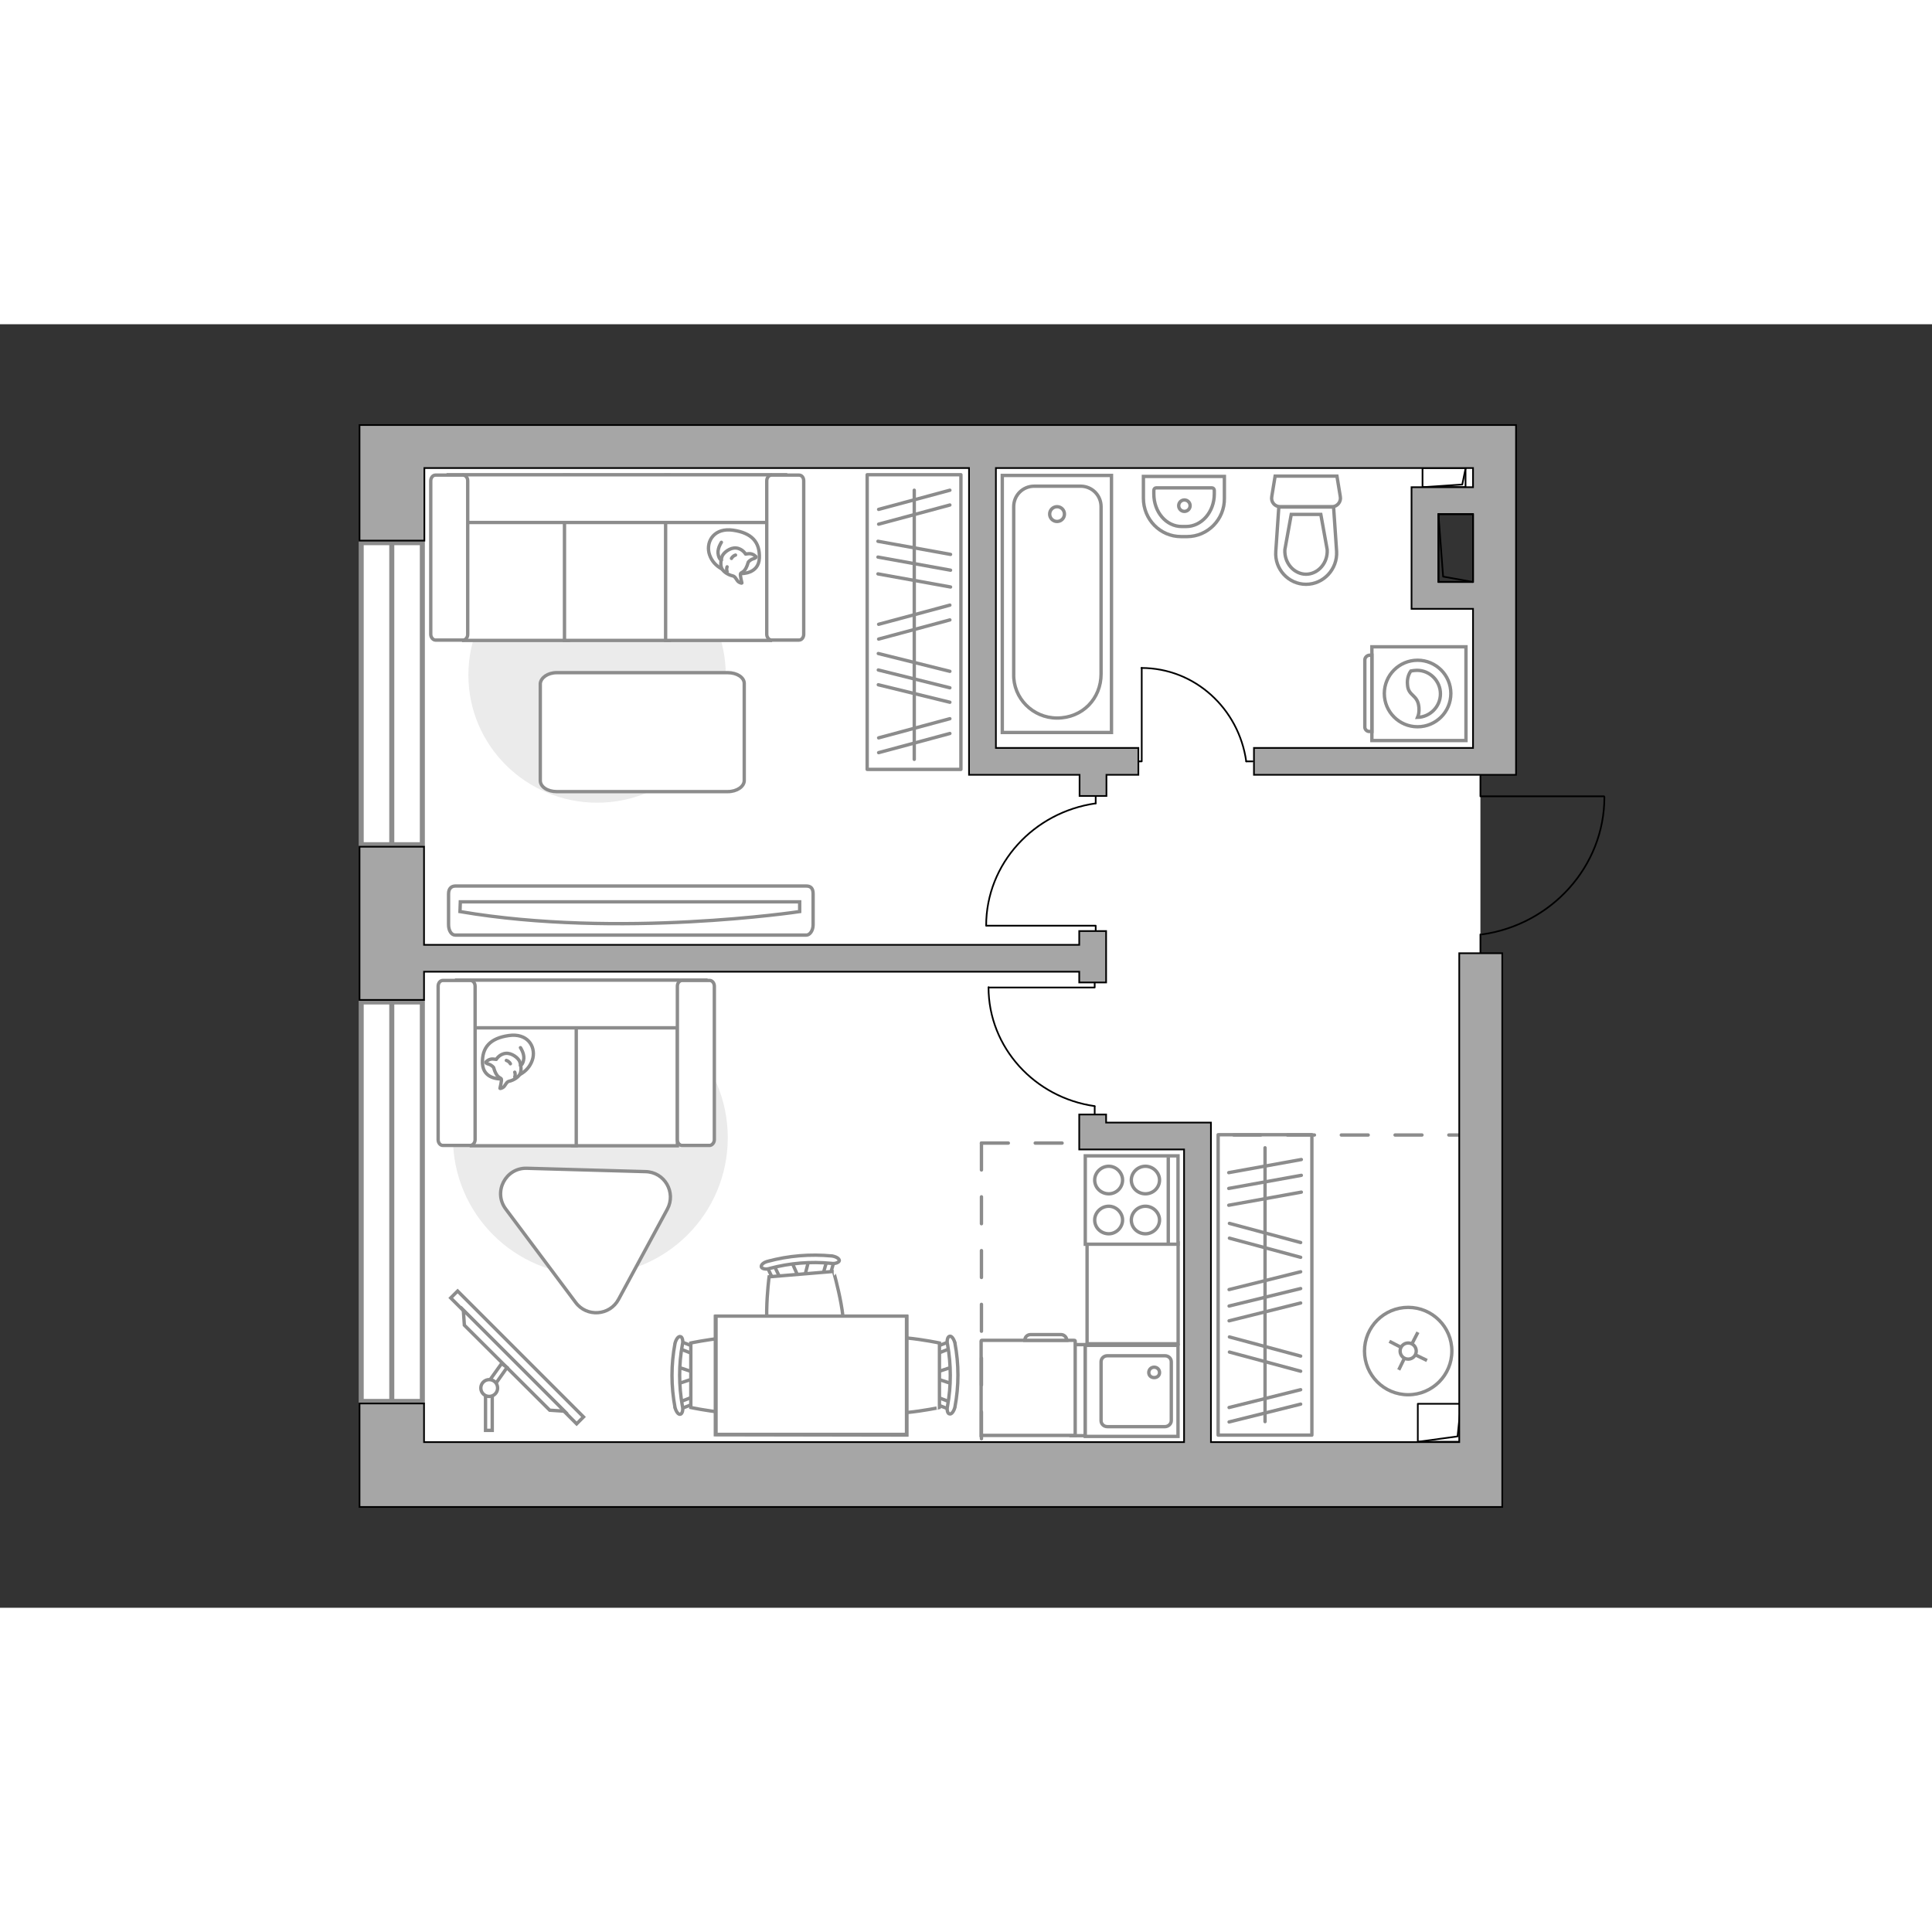 <?xml version="1.0" encoding="utf-8"?>
<!-- Generator: Adobe Illustrator 27.2.0, SVG Export Plug-In . SVG Version: 6.00 Build 0)  -->
<svg version="1.1" xmlns="http://www.w3.org/2000/svg" xmlns:xlink="http://www.w3.org/1999/xlink" x="0px" y="0px"
	 viewBox="0 0 575 382" style="enable-background:new 0 0 575 382;" xml:space="preserve" width="200" height="200">
<rect x="0" y="0" width="575" height="382" fill="#333333" stroke="none"/>
<style type="text/css">
	.st0{fill:#FFFFFF;}
	.st1{fill:#FFFFFF;stroke:#8C8C8C;stroke-miterlimit:10;}
	.st2{fill:none;stroke:#000000;stroke-width:0.5;stroke-linecap:round;stroke-linejoin:round;stroke-miterlimit:10;}
	.st3{fill:#EBEBEB;}
	.st4{fill:#FFFFFF;stroke:#8C8C8C;stroke-linecap:round;stroke-linejoin:round;stroke-miterlimit:10;}
	.st5{fill:none;stroke:#8C8C8C;stroke-linecap:round;stroke-linejoin:round;stroke-miterlimit:10;}
	.st6{fill-rule:evenodd;clip-rule:evenodd;fill:#FFFFFF;fill-opacity:0.1;stroke:#8C8C8C;stroke-miterlimit:10;}
	.st7{fill:#FFFFFF;stroke:#8C8C8C;stroke-width:1.5;stroke-linecap:round;stroke-miterlimit:10;}
	.st8{fill:none;stroke:#8C8C8C;stroke-linecap:round;stroke-linejoin:round;stroke-miterlimit:10;stroke-dasharray:8;}
	.st9{fill:#A6A6A6;stroke:#000000;stroke-width:0.5;stroke-miterlimit:10;}
</style>
<g id="bg_1_">
	<polygon class="st0" points="445.8,52.4 444.3,37.7 116.4,36.5 117.1,342.5 440.3,342.7 440.6,187.2 440.6,134.4 441.9,80 
		423.8,80.5 424.7,52.4 	"/>
</g>
<g id="furniture_1_">
	
		<rect x="322" y="274.9" transform="matrix(1.124020e-06 1 -1 1.124020e-06 625.534 -48.572)" class="st1" width="30" height="27.1"/>
	
		<rect x="318.8" y="303.6" transform="matrix(-1 1.124021e-06 -1.124021e-06 -1 641.779 634.384)" class="st1" width="4.2" height="27.1"/>
	<g>
		<path id="Vector_8_00000066478044477009458700000014602054042696653993_" class="st1" d="M319.8,302.4l-27.6,0
			c-0.1,0-0.2,0.1-0.2,0.2l0,28.1l28,0l0-28.1C320,302.5,319.9,302.4,319.8,302.4z"/>
		<path id="Vector_9_00000050656904114290840140000007465691826725789886_" class="st1" d="M305,302.4l12.5,0c0-0.9-0.8-1.7-1.7-1.7
			h-9.1C305.8,300.7,305,301.4,305,302.4z"/>
	</g>
	<g>
		<path id="Vector_142_00000129905691178061440270000005898825244947015089_" class="st1" d="M323,247.5l0,26.3l27.6,0l0-26.3
			L323,247.5z"/>
		<g id="Group_28_00000072239470193082264940000003372318283948294832_">
			<g id="Group_29_00000077322599934742374890000012452063894420049043_">
				<path id="Vector_143_00000045607200682081135310000015277049918239462327_" class="st1" d="M334.1,266.6c0-2.2-1.9-4.1-4.1-4.1
					c-2.3,0-4.2,1.9-4.2,4.1c0,2.3,1.9,4.1,4.2,4.1C332.2,270.7,334.1,268.8,334.1,266.6z"/>
				<path id="Vector_144_00000092417259048681233360000002109106206729214868_" class="st1" d="M345.1,266.6c0-2.2-1.9-4.1-4.2-4.1
					c-2.3,0-4.2,1.9-4.2,4.1c0,2.3,1.9,4.1,4.2,4.1C343.2,270.7,345.1,268.8,345.1,266.6z"/>
			</g>
			<g id="Group_30_00000155825664283026405710000016656169564333863821_">
				<path id="Vector_145_00000150798920388172799770000001254668121438728342_" class="st1" d="M334.1,254.7c0-2.2-1.9-4.1-4.1-4.1
					c-2.3,0-4.2,1.9-4.2,4.1c0,2.3,1.9,4.1,4.2,4.1C332.2,258.8,334.1,257,334.1,254.7z"/>
				<path id="Vector_146_00000043428093225905145140000017874138060127345061_" class="st1" d="M345.1,254.7c0-2.2-1.9-4.1-4.2-4.1
					c-2.3,0-4.2,1.9-4.2,4.1c0,2.3,1.9,4.1,4.2,4.1C343.2,258.8,345.1,257,345.1,254.7z"/>
			</g>
		</g>
		<path id="Vector_147_00000067224270430978745330000008783007935197573260_" class="st1" d="M347.7,273.9l0-26"/>
	</g>
	<g id="Group_34_00000173139073824350644350000017483212003663497344_">
		<path id="Vector_158_00000018942039033619631310000009409268440545660567_" class="st2" d="M293.6,179h32.5v1.4"/>
		<path id="Vector_159_00000042694336181934954940000003190262986334901649_" class="st2" d="M326.1,140.4v2.2"/>
		<path id="Vector_160_00000080165371001160335410000010509310468723069106_" class="st2" d="M326.1,142.6
			c-18.4,2.6-32.6,17.9-32.6,36.4"/>
	</g>
	<g id="Group_34_00000021831073624426301780000009114015769491418549_">
		<path id="Vector_158_00000129914068780591360440000018318420786271981742_" class="st2" d="M339.8,102.3v27.8h-1.2"/>
		<path id="Vector_159_00000137815186347298976940000000566881612313448608_" class="st2" d="M372.8,130.1h-1.9"/>
		<path id="Vector_160_00000020389106533164729920000006981290743540066239_" class="st2" d="M370.9,130.1
			c-2.2-15.7-15.3-27.8-31.2-27.8"/>
	</g>
	<g id="Group_34_00000041997087289751063420000015514696690308916127_">
		<path id="Vector_158_00000166670074999245537230000008048820693575275656_" class="st2" d="M294.3,197.4l31.5,0V196"/>
		<path id="Vector_159_00000088119934734219033380000004565790023402261145_" class="st2" d="M325.8,234.9l0-2.1"/>
		<path id="Vector_160_00000041267060198915721170000007090050343366384540_" class="st2" d="M325.8,232.7
			c-17.8-2.5-31.6-17.4-31.6-35.4"/>
	</g>
	<g>
		<g id="Group_2_00000156573412314637239630000009466434137513894301_">
			<g id="Group_3_00000085973170596110266890000012385496123611602317_">
				<path id="Vector_10_00000006704302898062307560000016692066593561337736_" class="st1" d="M283.5,315.4l-5.4-1.8v-1.5l5.4-1.8
					V315.4z"/>
			</g>
			<g id="Group_4_00000004514247008485210450000004931349022078103954_">
				<path id="Vector_11_00000022553602829673754170000009107160636153320832_" class="st1" d="M278.3,305.2c0-0.5,0.3-0.9,0.6-1
					l4.4-1.7c0.4-0.2,0.8,0.2,0.9,0.8c0.1,0.6-0.2,1.2-0.5,1.2l-4.4,1.7c-0.4,0.2-0.8-0.2-0.9-0.8
					C278.3,305.4,278.3,305.3,278.3,305.2z"/>
			</g>
			<g id="Group_5_00000139262950963678594720000018439101968017016746_">
				<path id="Vector_12_00000057840264537081146780000003525019671634316686_" class="st1" d="M278.3,320.5c0-0.1,0-0.2,0-0.3
					c0.1-0.6,0.5-0.9,0.9-0.8l4.4,1.7c0.4,0.2,0.6,0.8,0.5,1.3c-0.1,0.6-0.5,0.9-0.9,0.8l-4.4-1.7
					C278.6,321.4,278.3,320.9,278.3,320.5z"/>
			</g>
			<path id="Vector_13_00000106110505287945079990000007796447949467018414_" class="st1" d="M257.1,322.4c-3.4-3.4-3.4-15.8,0-19.2
				c4-4,22.5,0,22.5,0l0,19.2C279.6,322.4,261.1,326.4,257.1,322.4z"/>
			<path id="Vector_14_00000101094222023129317420000015069989391950740405_" class="st1" d="M282,322c1.1-6,1.1-12.3,0-18.4
				c-0.3-1.2,0.1-2.3,0.6-2.4c0.6-0.2,1.3,0.8,1.6,2c1.2,6.3,1.2,12.8,0,19.1c-0.3,1.2-1,2.2-1.6,2C282.1,324.3,281.7,323.2,282,322
				z"/>
		</g>
		<g id="Group_2_00000170240348644857140090000008692705458778261895_">
			<g id="Group_3_00000127726303634626960620000003798263773246583951_">
				<path id="Vector_10_00000077285448093990783260000009873311579512156829_" class="st1" d="M201.6,310.3l5.4,1.8v1.5l-5.4,1.8
					V310.3z"/>
			</g>
			<g id="Group_4_00000142883878604737345490000008813411144828919687_">
				<path id="Vector_11_00000167362731002199668160000009564172147448850861_" class="st1" d="M206.8,320.4c0,0.5-0.3,0.9-0.6,1
					l-4.4,1.7c-0.4,0.2-0.8-0.2-0.9-0.8c-0.1-0.6,0.2-1.2,0.5-1.2l4.4-1.7c0.4-0.2,0.8,0.2,0.9,0.8
					C206.8,320.3,206.8,320.3,206.8,320.4z"/>
			</g>
			<g id="Group_5_00000054980165932262210830000003314662912594898817_">
				<path id="Vector_12_00000054226856250410382010000012233414319836369805_" class="st1" d="M206.8,305.2c0,0.1,0,0.2,0,0.3
					c-0.1,0.6-0.5,0.9-0.9,0.8l-4.4-1.7c-0.4-0.2-0.6-0.8-0.5-1.3c0.1-0.6,0.5-0.9,0.9-0.8l4.4,1.7
					C206.6,304.3,206.8,304.7,206.8,305.2z"/>
			</g>
			<path id="Vector_13_00000025429354150755595070000001951300466208455091_" class="st1" d="M228.1,303.2c3.4,3.4,3.4,15.8,0,19.2
				c-4,4-22.5,0-22.5,0l0-19.2C205.6,303.2,224.1,299.2,228.1,303.2z"/>
			<path id="Vector_14_00000123438373891654042470000016449795091614316972_" class="st1" d="M203.1,303.6c-1.1,6-1.1,12.3,0,18.4
				c0.3,1.2-0.1,2.3-0.6,2.4c-0.6,0.2-1.3-0.8-1.6-2c-1.2-6.3-1.2-12.8,0-19.1c0.3-1.2,1-2.2,1.6-2
				C203,301.3,203.4,302.5,203.1,303.6z"/>
		</g>
		<g id="Group_2_00000045591737436037072130000011908196216773512106_">
			<g id="Group_3_00000164500442555933263900000009897782271930425472_">
				<path id="Vector_10_00000181073849720914110960000005278219091823052176_" class="st1" d="M240.7,278.6l-1.4,5.5l-1.4,0.1
					l-2.3-5.2L240.7,278.6z"/>
			</g>
			<g id="Group_4_00000166663083249867123250000004623831879581951920_">
				<path id="Vector_11_00000164498105836196518100000008797837911991140790_" class="st1" d="M231,284.6c-0.5,0-0.9-0.2-1-0.5
					l-2-4.2c-0.2-0.4,0.1-0.8,0.7-1c0.6-0.2,1.2,0.1,1.3,0.4l2,4.2c0.2,0.4-0.1,0.8-0.7,1C231.1,284.6,231.1,284.6,231,284.6z"/>
			</g>
			<g id="Group_5_00000105392340590696808530000011890867834778843826_">
				<path id="Vector_12_00000015316694227683050340000011352499657058316678_" class="st1" d="M246.1,283.4c-0.1,0-0.2,0-0.3,0
					c-0.6-0.1-1-0.4-0.8-0.9l1.3-4.5c0.1-0.4,0.7-0.7,1.3-0.6c0.6,0.1,1,0.4,0.8,0.9l-1.3,4.5C247,283,246.6,283.3,246.1,283.4z"/>
			</g>
			<path id="Vector_13_00000121242361916041171820000013187601785983829394_" class="st1" d="M249.9,304.3
				c-3.1,3.7-15.5,4.7-19.2,1.6c-4.3-3.6-1.8-22.4-1.8-22.4l19.2-1.6C248,281.9,253.5,300,249.9,304.3z"/>
			<path id="Vector_14_00000132808312844867273410000002552887871160538528_" class="st1" d="M247.4,279.5
				c-6.1-0.6-12.3-0.1-18.3,1.5c-1.2,0.4-2.3,0.1-2.5-0.4c-0.2-0.6,0.6-1.4,1.9-1.7c6.2-1.7,12.7-2.2,19.1-1.6
				c1.3,0.2,2.2,0.8,2.2,1.4C249.7,279.2,248.6,279.7,247.4,279.5z"/>
		</g>
		<g>
			<path id="Vector_35_00000173138595416098721730000010778906058480963979_" class="st1" d="M212.9,330.5l0-35.2l57,0l0,28.5v6.8
				L212.9,330.5z"/>
			<path class="st1" d="M213.1,295.2l0,35.2l56.7,0l0-35.2L213.1,295.2z"/>
		</g>
	</g>
	<g>
		
			<rect x="127.5" y="306" transform="matrix(-0.707 -0.707 0.707 -0.707 45.416 633.742)" class="st1" width="53" height="2.9"/>
		<polygon class="st1" points="138.2,297.9 163.6,323.2 168,323.5 137.9,293.4 		"/>
		<g>
			<path class="st1" d="M145.6,319.1c-0.4,0-0.8-0.1-1.1-0.3l0,10.4h2l0-10.3C146.1,319,145.9,319.1,145.6,319.1z"/>
			<path class="st1" d="M145.8,314.2c0.7,0.1,1.4,0.4,1.8,1l3.3-4.7l-1.6-1.2L145.8,314.2z"/>
		</g>
		<circle class="st1" cx="145.6" cy="316.6" r="2.5"/>
	</g>
	<path id="Vector_00000031200782632405368080000018271593486911031184_" class="st3" d="M134.8,242.1c0-22.6,18.3-40.9,40.9-40.9
		c22.6,0,40.9,18.3,40.9,40.9c0,22.6-18.3,40.9-40.9,40.9C153.1,283,134.8,264.7,134.8,242.1z"/>
	<g>
		<path id="Vector_55_00000112600785895513354880000011581167391537638569_" class="st1" d="M201.6,195.3l-31.2,0l0,49.2l31.2,0
			L201.6,195.3z"/>
		<path id="Vector_56_00000145035228337020336150000006709954717869505195_" class="st1" d="M171.5,195.3l-31.2,0l0,49.2l31.2,0
			L171.5,195.3z"/>
		<path id="Vector_57_00000094612648724917905060000017380624828245490068_" class="st1" d="M207.1,209.4l2.9-14.2l-74.1,0l0,14.2
			L207.1,209.4z"/>
		<path id="Vector_58_00000181772985532961144760000015185382906050401707_" class="st1" d="M201.6,197l0,45.7
			c0,0.9,0.6,1.7,1.4,1.7h8.2c0.7,0,1.4-0.8,1.4-1.7l0-45.7c0-0.9-0.6-1.7-1.4-1.7H203C202.2,195.3,201.6,196.1,201.6,197z"/>
		<path id="Vector_59_00000078007811632236461440000009246829790185715847_" class="st1" d="M130.4,197l0,45.7
			c0,0.9,0.6,1.7,1.4,1.7l8.2,0c0.7,0,1.4-0.8,1.4-1.7l0-45.7c0-0.9-0.6-1.7-1.4-1.7h-8.2C131,195.3,130.4,196.1,130.4,197z"/>
		<g>
			<path class="st4" d="M149,224.6c0,0-5.2,0.2-5.4-4.6c-0.2-4.8,2.3-7.5,7.8-8.3c5.5-0.8,8,3.1,7.2,6.7
				C157.7,222.1,154.2,224.6,149,224.6z"/>
			<path class="st4" d="M146.9,221.2c0,0-0.5-0.7-1.5-1c-1-0.3-0.8-0.6-0.8-0.6s0.9-1.1,2.3-0.9c0.8,0.1,0.8,0.1,0.8,0.1
				s0.9-1.6,2.8-1.8c1.8-0.2,3.8,1.4,4.2,2.5c0.4,1.2,0.6,2.9-0.1,3.9c-0.7,1-2.1,1.7-3.1,1.9c-0.9,0.2-1.1,1.5-1.9,1.9
				c-0.8,0.4-0.8,0.2-0.8,0.2s0.6-2.4,0.4-2.8C148.9,224.1,147.8,224.4,146.9,221.2z"/>
			<path class="st4" d="M151.9,220.1c0,0-0.3-0.7-1.2-1"/>
			<path class="st4" d="M153.2,222.6c0,0,0.3,0.7,0,1.4"/>
			<path class="st5" d="M154.9,220.6c0,0,0.8-0.2,1-2.1c0.1-1.6-1-3.2-1-3.2"/>
		</g>
	</g>
	<path class="st1" d="M198.6,263.4l-14.5,26.8c-2.6,4.9-9.5,5.4-12.8,0.9l-20.8-27.8c-3.8-5.1,0-12.3,6.3-12.1l35.3,1
		C197.8,252.3,201.3,258.4,198.6,263.4z"/>
	
		<rect x="331.8" y="272" transform="matrix(-1.124000e-06 -1 1 -1.124000e-06 90.54 662.417)" class="st5" width="89.4" height="27.9"/>
	<line class="st5" x1="365.7" y1="262.2" x2="387.3" y2="258.3"/>
	<line class="st5" x1="365.7" y1="257.2" x2="387.3" y2="253.3"/>
	<line class="st5" x1="365.7" y1="252.5" x2="387.3" y2="248.6"/>
	<line class="st5" x1="365.9" y1="272" x2="387.1" y2="277.7"/>
	<line class="st5" x1="365.9" y1="267.6" x2="387.1" y2="273.3"/>
	<line class="st5" x1="365.9" y1="305.9" x2="387.1" y2="311.6"/>
	<line class="st5" x1="365.9" y1="301.4" x2="387.1" y2="307.1"/>
	<line class="st5" x1="365.8" y1="296.6" x2="387.1" y2="291.3"/>
	<line class="st5" x1="365.8" y1="287.3" x2="387.1" y2="282"/>
	<line class="st5" x1="365.8" y1="292.2" x2="387.1" y2="287"/>
	<line class="st5" x1="365.8" y1="326.7" x2="387.1" y2="321.4"/>
	<line class="st5" x1="365.8" y1="322.4" x2="387.1" y2="317.1"/>
	<line class="st5" x1="376.5" y1="326.6" x2="376.5" y2="245.1"/>
	
		<rect x="228.2" y="74.6" transform="matrix(-1.124021e-06 -1 1 -1.124021e-06 183.487 360.687)" class="st5" width="87.7" height="27.9"/>
	<line class="st5" x1="282.9" y1="78.2" x2="261.3" y2="74.3"/>
	<line class="st5" x1="282.9" y1="73.2" x2="261.3" y2="69.3"/>
	<line class="st5" x1="282.9" y1="68.5" x2="261.3" y2="64.6"/>
	<line class="st5" x1="282.7" y1="88" x2="261.5" y2="93.7"/>
	<line class="st5" x1="282.7" y1="83.6" x2="261.5" y2="89.3"/>
	<line class="st5" x1="282.7" y1="53.8" x2="261.5" y2="59.5"/>
	<line class="st5" x1="282.7" y1="49.4" x2="261.5" y2="55.1"/>
	<line class="st5" x1="282.7" y1="121.8" x2="261.5" y2="127.5"/>
	<line class="st5" x1="282.7" y1="117.4" x2="261.5" y2="123.1"/>
	<line class="st5" x1="282.7" y1="112.5" x2="261.4" y2="107.3"/>
	<line class="st5" x1="282.7" y1="103.3" x2="261.4" y2="98"/>
	<line class="st5" x1="282.7" y1="108.2" x2="261.4" y2="102.9"/>
	<line class="st5" x1="272.1" y1="129.5" x2="272.1" y2="49.4"/>
	<g>
		<path id="Vector_90_00000108295329753460399520000009778544561683957155_" class="st1" d="M240,181.8c1,0,2-1.3,2-3.1v-9.2
			c0-1.7-0.8-2.3-2-2.3l-104.5,0c-1,0-2,0.6-2,2.3v9.2c0,1.7,0.8,3.1,2,3.1L240,181.8z"/>
		<path id="Vector_91_00000174585379495080863960000011124441889355740579_" class="st1" d="M137,171.9l101,0l0,2.9
			c0,0-53.7,8.1-101.1,0L137,171.9z"/>
	</g>
	<path id="Vector_00000011029154259740230540000000162564543548891070_" class="st3" d="M139.4,104.4c0-21,17.1-38,38.3-38
		s38.3,17,38.3,38c0,21-17.1,38-38.3,38C156.6,142.4,139.4,125.4,139.4,104.4z"/>
	<g>
		<path id="Vector_54_00000105406125770926826140000016105391342273884071_" class="st1" d="M138,44.9l31.2,0l0,49.2l-31.2,0
			L138,44.9z"/>
		<path id="Vector_55_00000133503373983937489850000009630863145613131678_" class="st1" d="M168,44.9l31.2,0l0,49.2l-31.2,0
			L168,44.9z"/>
		<path id="Vector_56_00000150811060753079432950000010897333101419978913_" class="st1" d="M198.1,44.9l31.2,0l0,49.2l-31.2,0
			L198.1,44.9z"/>
		<path id="Vector_57_00000052089361847945725180000004330704737427112840_" class="st1" d="M136.4,59l-2.9-14.2l100.3,0l0,14.2
			L136.4,59z"/>
		<path id="Vector_58_00000171698546383763598010000016156817294873720705_" class="st1" d="M139.2,46.6l0,45.7
			c0,0.9-0.6,1.7-1.4,1.7l-8.2,0c-0.7,0-1.4-0.8-1.4-1.7l0-45.7c0-0.9,0.6-1.7,1.4-1.7l8.2,0C138.5,44.9,139.2,45.6,139.2,46.6z"/>
		<path id="Vector_59_00000005970797098409072880000005897033376564225677_" class="st1" d="M239.2,46.6l0,45.7
			c0,0.9-0.6,1.7-1.4,1.7l-8.2,0c-0.7,0-1.4-0.8-1.4-1.7l0-45.7c0-0.9,0.6-1.7,1.4-1.7l8.2,0C238.6,44.9,239.2,45.6,239.2,46.6z"/>
		<g>
			<path class="st4" d="M220.6,74.2c0,0,5.2,0.2,5.4-4.6c0.2-4.8-2.3-7.5-7.8-8.3c-5.5-0.8-8,3.1-7.2,6.7
				C211.9,71.7,215.4,74.1,220.6,74.2z"/>
			<path class="st4" d="M222.7,70.8c0,0,0.5-0.7,1.5-1s0.8-0.6,0.8-0.6s-0.9-1.1-2.3-0.9c-0.8,0.1-0.8,0.1-0.8,0.1s-0.9-1.6-2.8-1.8
				c-1.8-0.2-3.8,1.4-4.2,2.5c-0.4,1.2-0.6,2.9,0.1,3.9c0.7,1,2.1,1.7,3.1,1.9c0.9,0.2,1.1,1.5,1.9,1.9c0.8,0.4,0.8,0.2,0.8,0.2
				s-0.6-2.4-0.4-2.8C220.7,73.7,221.8,74,222.7,70.8z"/>
			<path class="st4" d="M217.7,69.7c0,0,0.3-0.7,1.2-1"/>
			<path class="st4" d="M216.4,72.2c0,0-0.3,0.7,0,1.4"/>
			<path class="st5" d="M214.7,70.2c0,0-0.8-0.2-1-2.1c-0.1-1.6,1-3.2,1-3.2"/>
		</g>
	</g>
	<path id="Vector_84_00000014631691468132645500000016607849544881383590_" class="st4" d="M165.7,103.7l50.9,0
		c2.7,0,4.9,1.4,4.9,3.2l0,28.9c0,1.8-2.2,3.3-4.9,3.3l-50.9,0c-2.7,0-4.9-1.4-4.9-3.3l0-28.9C161,105.2,163,103.7,165.7,103.7z"/>
	<g>
		<circle class="st1" cx="419.1" cy="305.6" r="13"/>
		<line class="st1" x1="424.7" y1="308.4" x2="421.4" y2="306.8"/>
		<circle class="st1" cx="419.1" cy="305.6" r="2.4"/>
		<line class="st1" x1="416.8" y1="304.4" x2="413.5" y2="302.7"/>
		<line class="st1" x1="416.3" y1="311.2" x2="417.9" y2="307.9"/>
		<line class="st1" x1="420.3" y1="303.3" x2="422" y2="300"/>
	</g>
	<g>
		<path class="st1" d="M408.3,96l0,27.9l28,0l0-27.9L408.3,96z"/>
		<path class="st6" d="M406.2,99.9l0,20c0,0.7,0.6,1.3,1.3,1.3h0.8l0-22.7h-0.8C406.8,98.6,406.2,99.2,406.2,99.9z"/>
	</g>
	<circle class="st1" cx="421.9" cy="109.9" r="9.9"/>
	<path class="st1" d="M418.9,107.3c0.2,3.5,3.1,2.8,3.4,6.8c0.1,1.3-0.1,2.2-0.4,2.9c3.7-0.1,6.8-3.2,6.8-7c0-3.8-3.1-7-7-7
		c-0.6,0-1.2,0.1-1.8,0.2C419.3,104,418.7,105.5,418.9,107.3z"/>
</g>
<g id="windows_1_">
	<g>
		<rect x="107.5" y="65" class="st7" width="18.2" height="89.9"/>
		<line class="st7" x1="116.6" y1="65" x2="116.6" y2="154.9"/>
	</g>
	<g>
		<rect x="107.5" y="201.7" class="st7" width="18.2" height="118.9"/>
		<line class="st7" x1="116.6" y1="201.7" x2="116.6" y2="320.6"/>
	</g>
</g>
<g id="plan">
	<line class="st8" x1="292.1" y1="243.7" x2="292.1" y2="335.7"/>
	<line class="st8" x1="292.1" y1="243.7" x2="357.9" y2="243.7"/>
	<line class="st8" x1="439.2" y1="241.3" x2="356.5" y2="241.3"/>
	<g>
		<polyline class="st2" points="477.4,140.5 440.6,140.5 440.6,134.4 		"/>
		<line class="st2" x1="440.6" y1="187.2" x2="440.6" y2="181.6"/>
		<path class="st2" d="M441.1,181.6c20.6-2.9,36.4-20.2,36.4-40.9"/>
	</g>
	<g>
		
			<rect x="422" y="321.3" transform="matrix(-1 1.141624e-06 -1.141624e-06 -1 856.768 653.892)" class="st2" width="12.8" height="11.3"/>
		<polyline class="st2" points="434.8,321.3 433.8,331 422,332.6 		"/>
	</g>
	<g>
		
			<rect x="423.4" y="42.8" transform="matrix(-1 9.300879e-07 -9.300879e-07 -1 859.571 91.287)" class="st2" width="12.8" height="5.7"/>
		<polyline class="st2" points="436.2,42.8 435.2,47.7 423.4,48.5 		"/>
	</g>
	<g>
		<polygon class="st9" points="126.2,192.7 321.2,192.7 321.2,195.9 329.2,195.9 329.2,180.6 321.2,180.6 321.2,184.7 126.2,184.7 
			126.2,155.5 107,155.5 107,201.1 126.2,201.1 		"/>
		<polygon class="st9" points="447.1,332.7 447.1,187.2 434.3,187.2 434.3,332.7 360.4,332.7 360.4,240.7 360.4,237.6 329.2,237.6 
			329.2,235.2 321.2,235.2 321.2,237.6 321.2,244.3 321.2,245.6 352.4,245.6 352.4,332.7 126.2,332.7 126.2,321.2 107,321.2 
			107,352 117.1,352 117.1,352 447.1,352 447.1,332.7 		"/>
		<path class="st9" d="M451.2,126.1l0-96.1h-12.8l0,0l-326.5,0H107l0,34.4l19.3,0l0-21.6l162.1,0l0,91.3h8l0,0l24.9,0v6.3h8l0-6.3
			h9.5v-8l-42.4,0l0-83.3l142,0v5.7l-18.3,0V53v3.5v20.2v6.8v1.2h18.3l0,41.4l-65.2,0v8l78,0V126.1L451.2,126.1z M428.1,76.7V56.5
			l10.3,0v20.2H428.1z"/>
	</g>
	<g>
		
			<rect x="423.1" y="61.5" transform="matrix(-1.123933e-06 -1 1 -1.123933e-06 366.602 499.801)" class="st2" width="20.2" height="10.3"/>
		<polyline class="st2" points="438.3,76.7 429.5,75.1 428.1,56.5 		"/>
	</g>
	<g>
		<path id="wc_00000093866671708068470700000013448123033643760305_" class="st1" d="M395,67.1"/>
		<g id="Group_26_00000104668753503972488330000017179110996442003849_">
			<path id="Vector_130_00000107578622784392913120000000651692943043911353_" class="st1" d="M396.5,54.3l-15.5,0
				c-1.6,0-2.8-1.4-2.5-3l1-6.1l18.4,0l1,6.1C399.2,52.8,398,54.3,396.5,54.3z"/>
			<path id="Vector_131_00000105421899090753648360000003483503572399938446_" class="st1" d="M388.7,77.4c-5.2,0-9.4-4.5-9-9.8
				l0.9-13.2l16.3,0l0.9,13.2C398.1,72.9,393.9,77.4,388.7,77.4z"/>
			<path id="Vector_132_00000133488670043660793180000016854813672393444775_" class="st1" d="M384.3,56.6l-1.9,10.5
				c-0.1,1.9,0.5,3.7,1.7,5.1c1.2,1.4,2.9,2.2,4.6,2.2s3.4-0.8,4.6-2.2c1.2-1.4,1.8-3.2,1.7-5.1l-1.9-10.5L384.3,56.6z"/>
		</g>
	</g>
	<g>
		<path id="Vector_134_00000061459723478376400360000017732174560334614716_" class="st1" d="M353.3,63.2l-1.8,0
			c-6.2,0-11.2-5.1-11.2-11.4v-6.5l24.1,0l0,6.5C364.5,58.1,359.4,63.2,353.3,63.2z"/>
		<path id="Vector_133_00000140697079765751203620000016163817759303059082_" class="st1" d="M353,60.2h-1.3c-4.6,0-8.3-4.3-8.3-9.7
			v-1c0-0.5,0.3-0.8,0.7-0.8l16.6,0c0.4,0,0.7,0.3,0.7,0.8v1C361.4,55.9,357.6,60.2,353,60.2z"/>
		<circle class="st1" cx="352.5" cy="54" r="1.7"/>
	</g>
	<g>
		<g>
			<path id="Vector_135_00000168804944333443273000000014872966672757741232_" class="st1" d="M330.8,121.5l0-76.5l-32.5,0l0,76.5
				L330.8,121.5z"/>
			<path id="Vector_136_00000090286720695340277090000005990250023672759472_" class="st1" d="M314.6,117.2L314.6,117.2
				c7.6,0,13.1-5.8,13.1-13.1l0-49.8c0-3.4-2.7-6.1-6.1-6.1l-13.8,0c-3.4,0-6.1,2.7-6.1,6.1l0,49.8
				C301.5,111.3,307.4,117.2,314.6,117.2z"/>
		</g>
		<circle class="st1" cx="314.6" cy="56.5" r="2.2"/>
	</g>
	<g>
		<g id="Group_27_00000047769299481091498000000012351700359302863530_">
			<path id="Vector_140_00000074411933972644568910000018076529261488551301_" class="st1" d="M323,303.9l0,27.1l27.6,0l0-27.1
				L323,303.9z"/>
		</g>
		<path id="Vector_141_00000083778210217691045640000000704363192873729957_" class="st1" d="M348.6,326.3l0-17.5
			c0-1-0.8-1.8-1.9-1.8l-17.1,0c-1.1,0-1.9,0.8-1.9,1.8l0,17.5c0,1,0.8,1.8,1.9,1.8l17.1,0C347.7,328.1,348.6,327.3,348.6,326.3z"/>
		<path id="Vector_139_00000000194227664470880830000004460330533044666503_" class="st1" d="M341.9,312c0-0.9,0.7-1.6,1.6-1.6
			c0.9,0,1.6,0.7,1.6,1.6c0,0.9-0.7,1.5-1.6,1.5C342.6,313.5,341.9,312.9,341.9,312z"/>
	</g>
</g>
<g id="points">
	<path id="hallway" class="st9" d="M379.7,187.2"/>
	<path id="wc_x5F_bedroom" class="st9" d="M370.9,94"/>
	<path id="wardrobe" class="st9" d="M390.4,283"/>
	<path id="bedroom_x5F_1" class="st9" d="M239.6,255.3"/>
	<path id="bedroom_x5F_2" class="st9" d="M229.9,130.1"/>
</g>
</svg>
